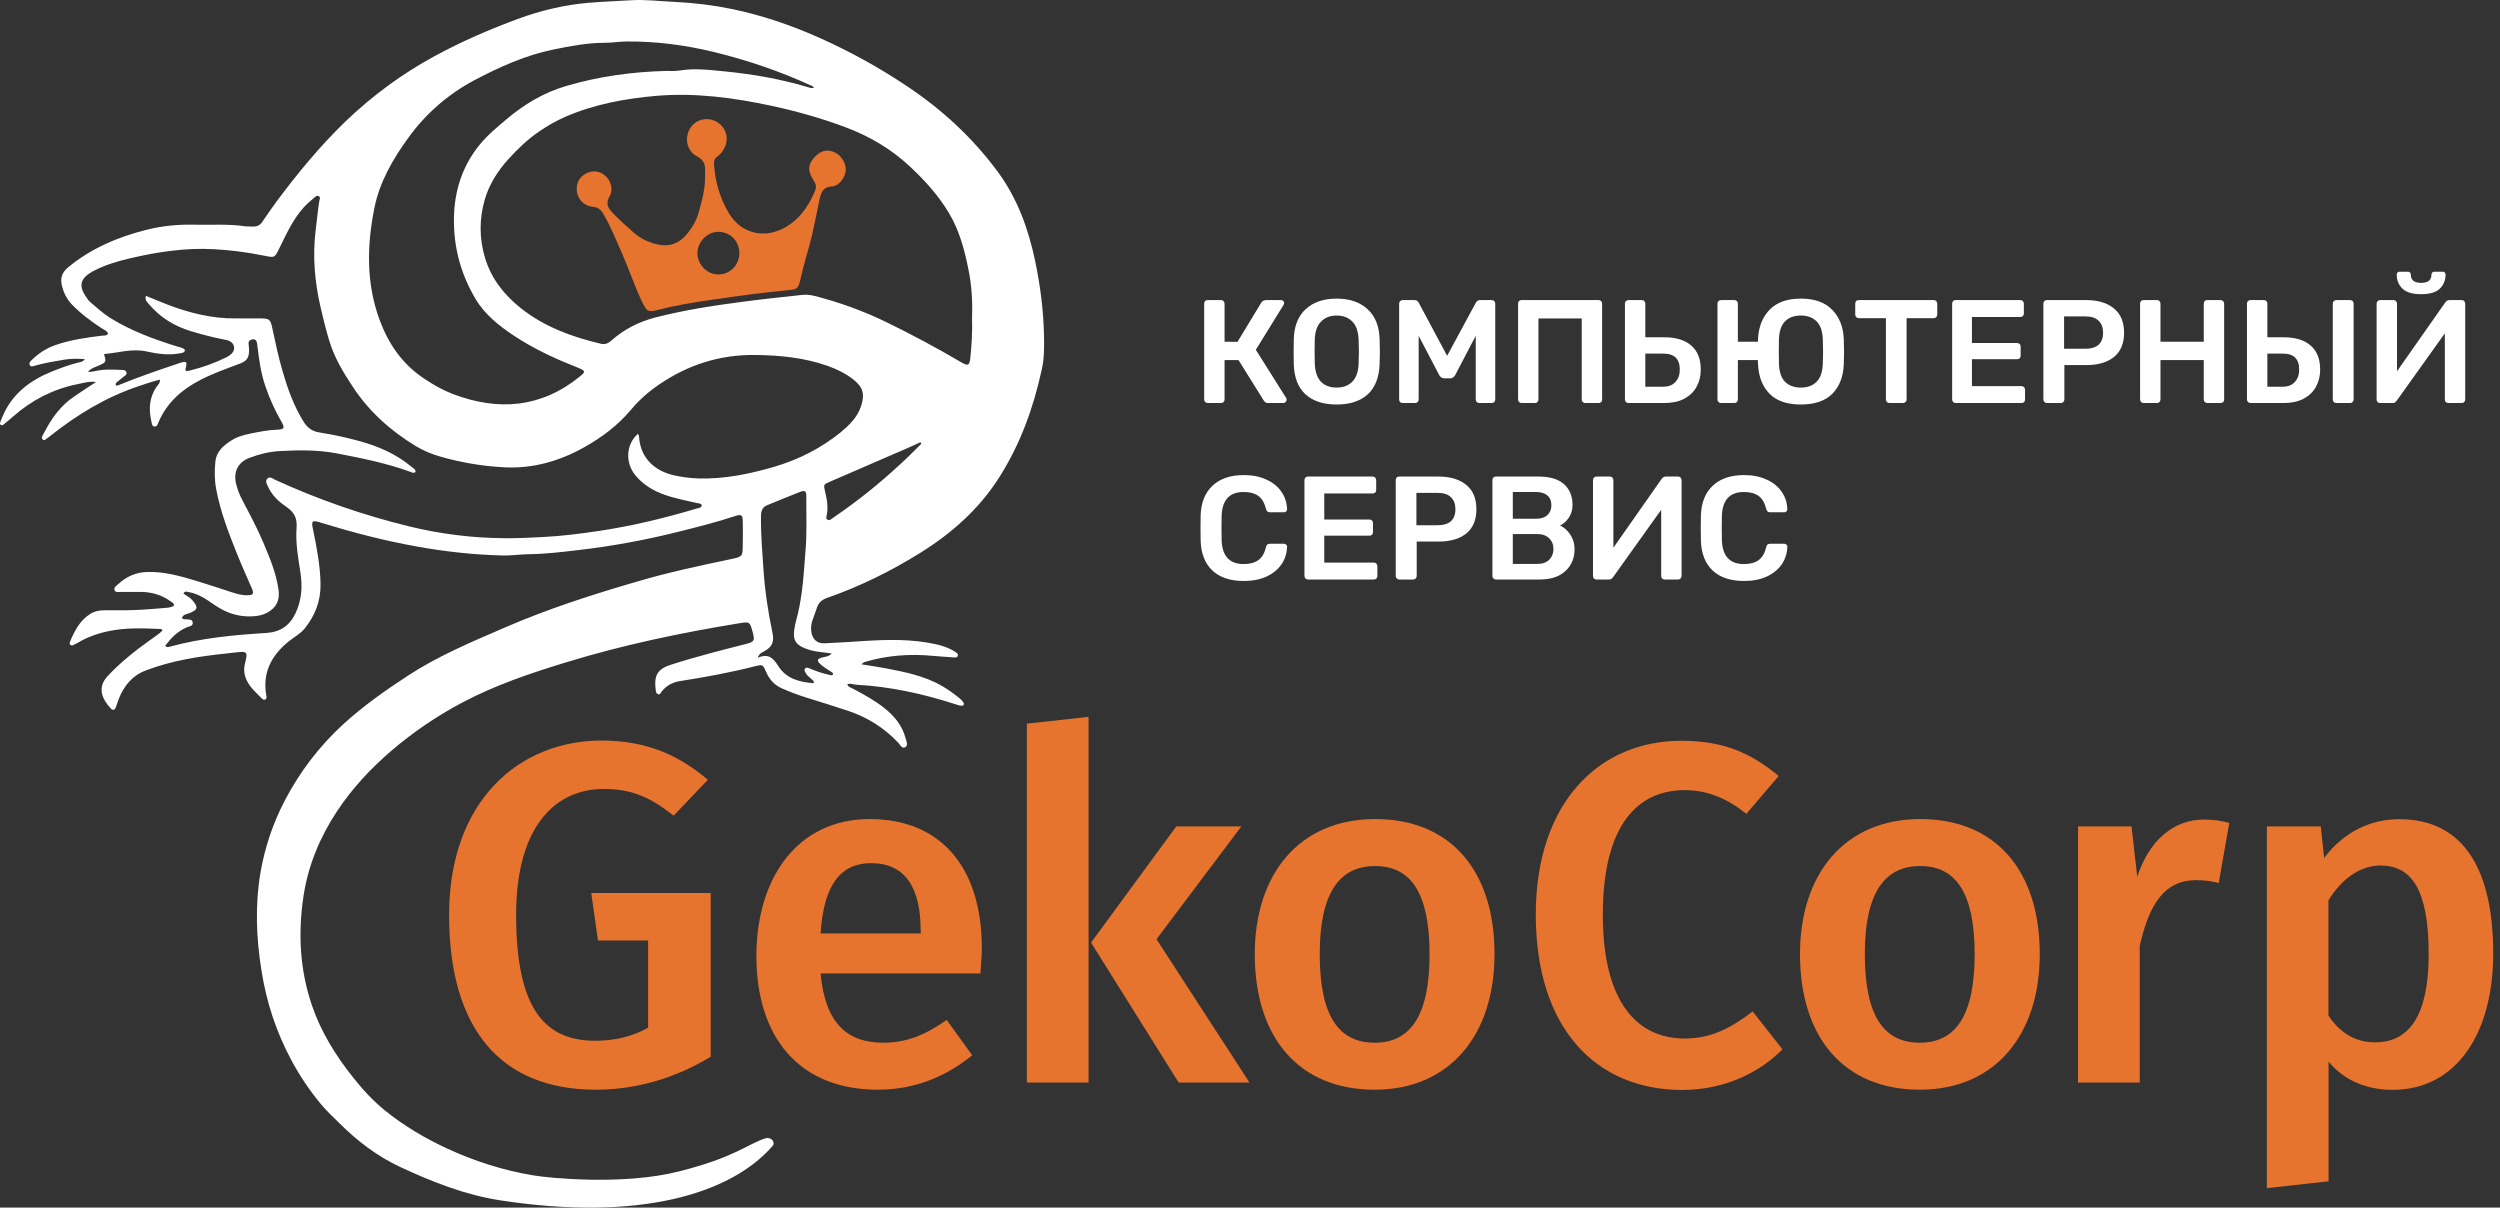 <svg width="236" height="114" viewBox="0 0 236 114" fill="none" xmlns="http://www.w3.org/2000/svg">
<rect x="0" y="0" width="236" height="114" fill="#333333" stroke="none"/>
<path d="M121.416 37.574C121.443 37.611 121.457 37.662 121.457 37.726C121.457 37.81 121.425 37.884 121.36 37.949C121.305 38.013 121.231 38.046 121.139 38.046H119.712C119.601 38.046 119.518 38.027 119.463 37.99C119.408 37.944 119.352 37.884 119.297 37.81L116.915 33.992H115.599V37.712C115.599 37.805 115.567 37.884 115.502 37.949C115.447 38.013 115.369 38.046 115.267 38.046H114.007C113.914 38.046 113.836 38.013 113.771 37.949C113.707 37.884 113.674 37.805 113.674 37.712V28.675C113.674 28.573 113.702 28.49 113.758 28.425C113.822 28.36 113.905 28.328 114.007 28.328H115.267C115.369 28.328 115.447 28.36 115.502 28.425C115.567 28.49 115.599 28.573 115.599 28.675V32.257L116.818 32.271L119.061 28.578C119.154 28.411 119.32 28.328 119.56 28.328H120.931C121.023 28.328 121.092 28.356 121.139 28.411C121.194 28.467 121.222 28.536 121.222 28.619C121.222 28.657 121.203 28.712 121.166 28.786L118.549 33.02L121.416 37.574Z" fill="white"/>
<path d="M126.176 38.185C124.921 38.185 123.942 37.865 123.241 37.227C122.539 36.588 122.17 35.639 122.133 34.381C122.124 34.112 122.119 33.719 122.119 33.201C122.119 32.673 122.124 32.275 122.133 32.007C122.17 30.776 122.548 29.832 123.268 29.175C123.988 28.518 124.958 28.189 126.176 28.189C127.395 28.189 128.365 28.518 129.085 29.175C129.814 29.832 130.197 30.776 130.234 32.007C130.252 32.544 130.262 32.942 130.262 33.201C130.262 33.451 130.252 33.844 130.234 34.381C130.188 35.639 129.814 36.588 129.112 37.227C128.411 37.865 127.432 38.185 126.176 38.185ZM126.176 36.588C126.795 36.588 127.289 36.403 127.658 36.033C128.028 35.653 128.226 35.08 128.254 34.311C128.272 33.756 128.281 33.381 128.281 33.187C128.281 32.974 128.272 32.599 128.254 32.062C128.226 31.294 128.028 30.725 127.658 30.355C127.289 29.975 126.795 29.786 126.176 29.786C125.567 29.786 125.078 29.975 124.709 30.355C124.339 30.725 124.141 31.294 124.113 32.062C124.104 32.331 124.099 32.706 124.099 33.187C124.099 33.659 124.104 34.034 124.113 34.311C124.141 35.08 124.335 35.653 124.695 36.033C125.064 36.403 125.558 36.588 126.176 36.588Z" fill="white"/>
<path d="M132.426 38.046C132.325 38.046 132.242 38.018 132.177 37.962C132.112 37.898 132.08 37.814 132.08 37.712V28.675C132.08 28.573 132.112 28.49 132.177 28.425C132.242 28.36 132.325 28.328 132.426 28.328H133.52C133.714 28.328 133.853 28.416 133.936 28.592L136.609 33.589L139.309 28.592C139.401 28.416 139.54 28.328 139.724 28.328H140.805C140.906 28.328 140.989 28.36 141.054 28.425C141.118 28.49 141.151 28.573 141.151 28.675V37.712C141.151 37.814 141.118 37.898 141.054 37.962C140.989 38.018 140.906 38.046 140.805 38.046H139.641C139.549 38.046 139.471 38.013 139.406 37.949C139.341 37.884 139.309 37.805 139.309 37.712V31.701L137.37 35.408C137.25 35.612 137.093 35.713 136.899 35.713H136.332C136.138 35.713 135.981 35.612 135.861 35.408L133.922 31.701V37.712C133.922 37.805 133.89 37.884 133.825 37.949C133.77 38.013 133.691 38.046 133.59 38.046H132.426Z" fill="white"/>
<path d="M143.637 38.046C143.545 38.046 143.466 38.013 143.402 37.949C143.337 37.884 143.305 37.805 143.305 37.712V28.675C143.305 28.573 143.333 28.49 143.388 28.425C143.453 28.36 143.536 28.328 143.637 28.328H150.894C150.995 28.328 151.078 28.36 151.143 28.425C151.208 28.49 151.24 28.573 151.24 28.675V37.712C151.24 37.814 151.208 37.898 151.143 37.962C151.078 38.018 150.995 38.046 150.894 38.046H149.647C149.555 38.046 149.477 38.013 149.412 37.949C149.347 37.884 149.315 37.805 149.315 37.712V30.063H145.23V37.712C145.23 37.805 145.197 37.884 145.133 37.949C145.077 38.013 144.999 38.046 144.897 38.046H143.637Z" fill="white"/>
<path d="M153.726 38.046C153.633 38.046 153.555 38.013 153.49 37.949C153.426 37.884 153.393 37.805 153.393 37.712V28.661C153.393 28.559 153.426 28.481 153.49 28.425C153.555 28.36 153.633 28.328 153.726 28.328H154.986C155.088 28.328 155.166 28.36 155.221 28.425C155.286 28.481 155.318 28.559 155.318 28.661V31.84H157.105C158.213 31.84 159.062 32.099 159.653 32.618C160.253 33.136 160.553 33.895 160.553 34.894C160.553 35.496 160.419 36.037 160.151 36.519C159.893 36.991 159.505 37.365 158.988 37.643C158.471 37.911 157.843 38.046 157.105 38.046H153.726ZM157.022 36.505C157.511 36.505 157.89 36.357 158.157 36.06C158.434 35.764 158.573 35.371 158.573 34.88C158.573 33.881 158.056 33.381 157.022 33.381H155.318V36.505H157.022Z" fill="white"/>
<path d="M169.996 38.185C168.712 38.185 167.738 37.856 167.074 37.199C166.409 36.542 166.04 35.644 165.966 34.506C165.947 34.265 165.938 34.094 165.938 33.992H164.055V37.712C164.055 37.805 164.022 37.884 163.958 37.949C163.902 38.013 163.824 38.046 163.722 38.046H162.462C162.37 38.046 162.291 38.013 162.227 37.949C162.162 37.884 162.13 37.805 162.13 37.712V28.661C162.13 28.559 162.162 28.481 162.227 28.425C162.291 28.36 162.37 28.328 162.462 28.328H163.722C163.824 28.328 163.902 28.36 163.958 28.425C164.022 28.481 164.055 28.559 164.055 28.661V32.257H165.952L165.966 31.812C166.058 30.72 166.437 29.846 167.101 29.189C167.775 28.522 168.74 28.189 169.996 28.189C171.297 28.189 172.285 28.541 172.959 29.244C173.642 29.938 174.007 30.859 174.053 32.007C174.072 32.544 174.081 32.942 174.081 33.201C174.081 33.451 174.072 33.844 174.053 34.381C174.007 35.556 173.647 36.486 172.973 37.171C172.299 37.847 171.307 38.185 169.996 38.185ZM169.996 36.588C170.623 36.588 171.117 36.408 171.477 36.047C171.847 35.686 172.045 35.121 172.073 34.353C172.091 33.798 172.1 33.409 172.1 33.187C172.1 32.946 172.091 32.557 172.073 32.021C172.045 31.253 171.847 30.688 171.477 30.327C171.108 29.966 170.614 29.786 169.996 29.786C169.377 29.786 168.883 29.966 168.514 30.327C168.154 30.688 167.96 31.253 167.932 32.021C167.923 32.289 167.918 32.678 167.918 33.187C167.918 33.687 167.923 34.075 167.932 34.353C167.96 35.121 168.154 35.686 168.514 36.047C168.883 36.408 169.377 36.588 169.996 36.588Z" fill="white"/>
<path d="M178.362 38.046C178.27 38.046 178.191 38.013 178.126 37.949C178.062 37.884 178.029 37.805 178.029 37.712V30.035H175.468C175.375 30.035 175.297 30.003 175.232 29.938C175.168 29.873 175.135 29.795 175.135 29.702V28.675C175.135 28.573 175.163 28.49 175.218 28.425C175.283 28.36 175.366 28.328 175.468 28.328H182.53C182.632 28.328 182.715 28.36 182.779 28.425C182.844 28.49 182.876 28.573 182.876 28.675V29.702C182.876 29.795 182.844 29.873 182.779 29.938C182.715 30.003 182.632 30.035 182.53 30.035H179.982V37.712C179.982 37.805 179.95 37.884 179.885 37.949C179.821 38.013 179.737 38.046 179.636 38.046H178.362Z" fill="white"/>
<path d="M184.614 38.046C184.522 38.046 184.443 38.013 184.378 37.949C184.314 37.884 184.282 37.805 184.282 37.712V28.675C184.282 28.573 184.309 28.49 184.365 28.425C184.429 28.36 184.512 28.328 184.614 28.328H190.707C190.809 28.328 190.892 28.36 190.956 28.425C191.021 28.49 191.053 28.573 191.053 28.675V29.591C191.053 29.693 191.021 29.776 190.956 29.841C190.892 29.897 190.809 29.924 190.707 29.924H186.151V32.382H190.402C190.504 32.382 190.587 32.414 190.652 32.479C190.716 32.534 190.749 32.613 190.749 32.715V33.575C190.749 33.677 190.716 33.761 190.652 33.825C190.587 33.881 190.504 33.909 190.402 33.909H186.151V36.449H190.818C190.919 36.449 191.003 36.482 191.067 36.546C191.132 36.611 191.164 36.694 191.164 36.796V37.712C191.164 37.814 191.132 37.898 191.067 37.962C191.003 38.018 190.919 38.046 190.818 38.046H184.614Z" fill="white"/>
<path d="M193.228 38.046C193.136 38.046 193.058 38.013 192.993 37.949C192.928 37.884 192.896 37.805 192.896 37.712V28.675C192.896 28.573 192.924 28.49 192.979 28.425C193.044 28.36 193.127 28.328 193.228 28.328H196.94C198.048 28.328 198.92 28.592 199.557 29.119C200.194 29.637 200.513 30.401 200.513 31.41C200.513 32.419 200.194 33.182 199.557 33.7C198.929 34.209 198.057 34.464 196.94 34.464H194.876V37.712C194.876 37.805 194.844 37.884 194.779 37.949C194.724 38.013 194.646 38.046 194.544 38.046H193.228ZM196.871 32.923C197.406 32.923 197.817 32.798 198.103 32.548C198.389 32.289 198.532 31.91 198.532 31.41C198.532 30.929 198.394 30.554 198.117 30.285C197.84 30.008 197.424 29.869 196.871 29.869H194.849V32.923H196.871Z" fill="white"/>
<path d="M202.357 38.046C202.265 38.046 202.186 38.013 202.122 37.949C202.057 37.884 202.025 37.805 202.025 37.712V28.675C202.025 28.573 202.052 28.49 202.108 28.425C202.172 28.36 202.255 28.328 202.357 28.328H203.617C203.719 28.328 203.797 28.36 203.853 28.425C203.917 28.49 203.949 28.573 203.949 28.675V32.257H208.035V28.675C208.035 28.573 208.062 28.49 208.118 28.425C208.182 28.36 208.266 28.328 208.367 28.328H209.613C209.715 28.328 209.798 28.36 209.863 28.425C209.927 28.49 209.96 28.573 209.96 28.675V37.712C209.96 37.814 209.927 37.898 209.863 37.962C209.798 38.018 209.715 38.046 209.613 38.046H208.367C208.275 38.046 208.196 38.013 208.132 37.949C208.067 37.884 208.035 37.805 208.035 37.712V33.992H203.949V37.712C203.949 37.805 203.917 37.884 203.853 37.949C203.797 38.013 203.719 38.046 203.617 38.046H202.357Z" fill="white"/>
<path d="M212.446 38.046C212.353 38.046 212.275 38.013 212.21 37.949C212.146 37.884 212.113 37.805 212.113 37.712V28.661C212.113 28.559 212.146 28.481 212.21 28.425C212.275 28.36 212.353 28.328 212.446 28.328H213.706C213.807 28.328 213.886 28.36 213.941 28.425C214.006 28.481 214.038 28.559 214.038 28.661V31.84H215.575C216.683 31.84 217.533 32.099 218.123 32.618C218.723 33.136 219.023 33.895 219.023 34.894C219.023 35.496 218.89 36.037 218.622 36.519C218.363 36.991 217.976 37.365 217.459 37.643C216.942 37.911 216.314 38.046 215.575 38.046H212.446ZM220.547 38.046C220.454 38.046 220.376 38.013 220.311 37.949C220.247 37.884 220.214 37.805 220.214 37.712V28.661C220.214 28.559 220.247 28.481 220.311 28.425C220.376 28.36 220.454 28.328 220.547 28.328H221.849C221.95 28.328 222.029 28.36 222.084 28.425C222.149 28.481 222.181 28.559 222.181 28.661V37.712C222.181 37.805 222.149 37.884 222.084 37.949C222.029 38.013 221.95 38.046 221.849 38.046H220.547ZM215.506 36.505C215.986 36.505 216.36 36.357 216.628 36.06C216.905 35.764 217.043 35.371 217.043 34.88C217.043 33.881 216.531 33.381 215.506 33.381H214.038V36.505H215.506Z" fill="white"/>
<path d="M224.684 38.046C224.583 38.046 224.5 38.013 224.435 37.949C224.38 37.884 224.352 37.8 224.352 37.699V28.675C224.352 28.573 224.384 28.49 224.449 28.425C224.514 28.36 224.597 28.328 224.698 28.328H225.945C226.046 28.328 226.125 28.36 226.18 28.425C226.245 28.49 226.277 28.573 226.277 28.675V35.047L230.833 28.55C230.935 28.402 231.069 28.328 231.235 28.328H232.384C232.486 28.328 232.564 28.36 232.62 28.425C232.684 28.49 232.716 28.573 232.716 28.675V37.712C232.716 37.805 232.684 37.884 232.62 37.949C232.564 38.013 232.486 38.046 232.384 38.046H231.138C231.036 38.046 230.953 38.018 230.889 37.962C230.824 37.898 230.792 37.814 230.792 37.712V31.465L226.249 37.824C226.194 37.898 226.139 37.953 226.083 37.99C226.028 38.027 225.949 38.046 225.848 38.046H224.684ZM228.562 27.773C227.759 27.773 227.173 27.601 226.803 27.259C226.434 26.907 226.249 26.458 226.249 25.912C226.249 25.838 226.272 25.778 226.319 25.732C226.365 25.676 226.429 25.649 226.512 25.649H227.316C227.399 25.649 227.463 25.676 227.51 25.732C227.556 25.778 227.579 25.838 227.579 25.912C227.579 26.44 227.907 26.704 228.562 26.704C229.208 26.704 229.531 26.44 229.531 25.912C229.531 25.838 229.554 25.778 229.601 25.732C229.647 25.676 229.711 25.649 229.794 25.649H230.598C230.681 25.649 230.745 25.676 230.792 25.732C230.838 25.778 230.861 25.838 230.861 25.912C230.861 26.458 230.676 26.907 230.307 27.259C229.938 27.601 229.356 27.773 228.562 27.773Z" fill="white"/>
<path d="M117.413 54.844C116.139 54.844 115.152 54.515 114.45 53.858C113.758 53.201 113.388 52.275 113.342 51.081C113.333 50.832 113.328 50.424 113.328 49.86C113.328 49.286 113.333 48.87 113.342 48.61C113.388 47.426 113.762 46.505 114.464 45.848C115.175 45.181 116.158 44.848 117.413 44.848C118.235 44.848 118.951 44.992 119.56 45.279C120.169 45.556 120.64 45.94 120.972 46.431C121.305 46.912 121.48 47.458 121.499 48.069V48.097C121.499 48.171 121.466 48.236 121.402 48.291C121.346 48.337 121.282 48.361 121.208 48.361H119.892C119.782 48.361 119.698 48.337 119.643 48.291C119.588 48.245 119.541 48.157 119.505 48.027C119.357 47.444 119.112 47.037 118.771 46.806C118.429 46.565 117.972 46.445 117.4 46.445C116.07 46.445 115.378 47.19 115.322 48.68C115.313 48.93 115.309 49.314 115.309 49.832C115.309 50.35 115.313 50.744 115.322 51.012C115.378 52.502 116.07 53.247 117.4 53.247C117.972 53.247 118.429 53.127 118.771 52.886C119.121 52.646 119.366 52.238 119.505 51.665C119.532 51.535 119.574 51.447 119.629 51.401C119.694 51.355 119.782 51.331 119.892 51.331H121.208C121.291 51.331 121.36 51.359 121.416 51.415C121.48 51.47 121.508 51.54 121.499 51.623C121.48 52.234 121.305 52.784 120.972 53.275C120.64 53.756 120.169 54.14 119.56 54.427C118.951 54.705 118.235 54.844 117.413 54.844Z" fill="white"/>
<path d="M123.473 54.705C123.381 54.705 123.303 54.672 123.238 54.608C123.173 54.543 123.141 54.464 123.141 54.372V45.334C123.141 45.232 123.169 45.149 123.224 45.084C123.289 45.019 123.372 44.987 123.473 44.987H129.567C129.668 44.987 129.751 45.019 129.816 45.084C129.88 45.149 129.913 45.232 129.913 45.334V46.25C129.913 46.352 129.88 46.435 129.816 46.5C129.751 46.556 129.668 46.584 129.567 46.584H125.011V49.041H129.262C129.363 49.041 129.447 49.073 129.511 49.138C129.576 49.194 129.608 49.272 129.608 49.374V50.235C129.608 50.337 129.576 50.42 129.511 50.484C129.447 50.54 129.363 50.568 129.262 50.568H125.011V53.108H129.677C129.779 53.108 129.862 53.141 129.927 53.206C129.991 53.27 130.024 53.354 130.024 53.455V54.372C130.024 54.474 129.991 54.557 129.927 54.622C129.862 54.677 129.779 54.705 129.677 54.705H123.473Z" fill="white"/>
<path d="M132.088 54.705C131.996 54.705 131.917 54.672 131.853 54.608C131.788 54.543 131.756 54.464 131.756 54.372V45.334C131.756 45.232 131.783 45.149 131.839 45.084C131.903 45.019 131.986 44.987 132.088 44.987H135.799C136.907 44.987 137.78 45.251 138.417 45.778C139.054 46.297 139.372 47.06 139.372 48.069C139.372 49.078 139.054 49.841 138.417 50.36C137.789 50.869 136.916 51.123 135.799 51.123H133.736V54.372C133.736 54.464 133.704 54.543 133.639 54.608C133.584 54.672 133.505 54.705 133.404 54.705H132.088ZM135.73 49.582C136.266 49.582 136.676 49.457 136.963 49.207C137.249 48.948 137.392 48.569 137.392 48.069C137.392 47.588 137.253 47.213 136.976 46.944C136.699 46.667 136.284 46.528 135.73 46.528H133.708V49.582H135.73Z" fill="white"/>
<path d="M141.216 54.705C141.124 54.705 141.046 54.672 140.981 54.608C140.916 54.543 140.884 54.464 140.884 54.372V45.334C140.884 45.232 140.912 45.149 140.967 45.084C141.032 45.019 141.115 44.987 141.216 44.987H145.232C146.313 44.987 147.116 45.228 147.642 45.709C148.177 46.181 148.445 46.829 148.445 47.653C148.445 48.134 148.325 48.546 148.085 48.888C147.854 49.221 147.582 49.462 147.268 49.61C147.656 49.786 147.979 50.073 148.237 50.471C148.505 50.869 148.639 51.322 148.639 51.831C148.639 52.692 148.348 53.386 147.767 53.913C147.194 54.441 146.386 54.705 145.343 54.705H141.216ZM144.983 48.971C145.463 48.971 145.828 48.856 146.077 48.624C146.326 48.393 146.451 48.083 146.451 47.694C146.451 47.296 146.326 46.991 146.077 46.778C145.828 46.556 145.463 46.445 144.983 46.445H142.809V48.971H144.983ZM145.122 53.233C145.602 53.233 145.976 53.104 146.243 52.845C146.511 52.576 146.645 52.238 146.645 51.831C146.645 51.415 146.511 51.077 146.243 50.818C145.976 50.549 145.602 50.415 145.122 50.415H142.809V53.233H145.122Z" fill="white"/>
<path d="M150.71 54.705C150.608 54.705 150.525 54.672 150.461 54.608C150.405 54.543 150.378 54.46 150.378 54.358V45.334C150.378 45.232 150.41 45.149 150.475 45.084C150.539 45.019 150.622 44.987 150.724 44.987H151.97C152.072 44.987 152.15 45.019 152.206 45.084C152.27 45.149 152.303 45.232 152.303 45.334V51.706L156.859 45.209C156.96 45.061 157.094 44.987 157.26 44.987H158.41C158.511 44.987 158.59 45.019 158.645 45.084C158.71 45.149 158.742 45.232 158.742 45.334V54.372C158.742 54.464 158.71 54.543 158.645 54.608C158.59 54.672 158.511 54.705 158.41 54.705H157.163C157.062 54.705 156.979 54.677 156.914 54.622C156.849 54.557 156.817 54.474 156.817 54.372V48.124L152.275 54.483C152.219 54.557 152.164 54.612 152.109 54.649C152.053 54.686 151.975 54.705 151.873 54.705H150.71Z" fill="white"/>
<path d="M164.638 54.844C163.364 54.844 162.376 54.515 161.675 53.858C160.982 53.201 160.613 52.275 160.567 51.081C160.558 50.832 160.553 50.424 160.553 49.86C160.553 49.286 160.558 48.87 160.567 48.61C160.613 47.426 160.987 46.505 161.688 45.848C162.399 45.181 163.383 44.848 164.638 44.848C165.46 44.848 166.175 44.992 166.785 45.279C167.394 45.556 167.865 45.94 168.197 46.431C168.529 46.912 168.705 47.458 168.723 48.069V48.097C168.723 48.171 168.691 48.236 168.626 48.291C168.571 48.337 168.506 48.361 168.433 48.361H167.117C167.006 48.361 166.923 48.337 166.868 48.291C166.812 48.245 166.766 48.157 166.729 48.027C166.581 47.444 166.337 47.037 165.995 46.806C165.654 46.565 165.197 46.445 164.624 46.445C163.295 46.445 162.602 47.19 162.547 48.68C162.538 48.93 162.533 49.314 162.533 49.832C162.533 50.35 162.538 50.744 162.547 51.012C162.602 52.502 163.295 53.247 164.624 53.247C165.197 53.247 165.654 53.127 165.995 52.886C166.346 52.646 166.591 52.238 166.729 51.665C166.757 51.535 166.798 51.447 166.854 51.401C166.918 51.355 167.006 51.331 167.117 51.331H168.433C168.516 51.331 168.585 51.359 168.64 51.415C168.705 51.47 168.733 51.54 168.723 51.623C168.705 52.234 168.529 52.784 168.197 53.275C167.865 53.756 167.394 54.14 166.785 54.427C166.175 54.705 165.46 54.844 164.638 54.844Z" fill="white"/>
<path d="M66.822 73.612L63.59 76.997C61.452 75.305 59.683 74.477 56.992 74.477C52.532 74.477 48.723 77.862 48.723 86.362C48.723 94.998 51.267 98.247 56.181 98.247C57.95 98.247 59.683 97.876 61.182 97.011V88.783H56.452L55.813 84.299H67.092V99.754C63.959 101.669 60.224 102.867 56.267 102.867C47.31 102.867 42.395 97.197 42.395 86.362C42.395 75.663 48.944 69.906 56.808 69.906C61.182 69.918 64.18 71.376 66.822 73.612Z" fill="#E7742E"/>
<path d="M92.55 91.897H77.462C77.916 96.838 80.189 98.432 83.371 98.432C85.51 98.432 87.279 97.752 89.368 96.282L91.776 99.618C89.417 101.533 86.505 102.867 82.868 102.867C75.41 102.867 71.404 97.888 71.404 90.254C71.404 82.89 75.275 77.319 82.094 77.319C88.827 77.319 92.685 81.89 92.685 89.525C92.685 90.303 92.587 91.266 92.55 91.897ZM86.91 87.832C86.91 83.854 85.497 81.482 82.229 81.482C79.501 81.482 77.769 83.31 77.462 88.116H86.922V87.832H86.91Z" fill="#E7742E"/>
<path d="M102.761 102.188H96.936V68.312L102.761 67.67V102.188ZM109.174 88.66L117.947 102.188H111.263L102.994 88.981L111.042 78.01H117.185L109.174 88.66Z" fill="#E7742E"/>
<path d="M141.083 90.068C141.083 97.703 136.857 102.867 129.767 102.867C122.678 102.867 118.451 98.024 118.451 90.068C118.451 82.483 122.678 77.319 129.816 77.319C136.906 77.319 141.083 82.161 141.083 90.068ZM124.582 90.068C124.582 95.875 126.351 98.432 129.767 98.432C133.183 98.432 134.952 95.825 134.952 90.068C134.952 84.311 133.183 81.754 129.816 81.754C126.401 81.754 124.582 84.36 124.582 90.068Z" fill="#E7742E"/>
<path d="M167.905 73.254L164.858 76.824C163.04 75.367 161.172 74.588 159.034 74.588C154.673 74.588 151.306 77.788 151.306 86.337C151.306 94.652 154.574 98.037 159.034 98.037C161.762 98.037 163.63 96.851 165.448 95.479L168.262 99.05C166.357 101.014 163.077 102.892 158.801 102.892C150.667 102.892 144.978 97.085 144.978 86.337C144.978 75.737 150.974 69.931 158.703 69.931C162.72 69.918 165.313 71.104 167.905 73.254Z" fill="#E7742E"/>
<path d="M192.553 90.068C192.553 97.703 188.326 102.867 181.236 102.867C174.147 102.867 169.92 98.024 169.92 90.068C169.92 82.483 174.147 77.319 181.286 77.319C188.363 77.319 192.553 82.161 192.553 90.068ZM176.039 90.068C176.039 95.875 177.808 98.432 181.224 98.432C184.64 98.432 186.409 95.825 186.409 90.068C186.409 84.311 184.64 81.754 181.273 81.754C177.858 81.754 176.039 84.36 176.039 90.068Z" fill="#E7742E"/>
<path d="M210.442 77.689L209.447 83.36C208.722 83.174 208.169 83.088 207.309 83.088C204.397 83.088 202.898 85.238 201.989 89.302V102.188H196.165V78.01H201.215L201.755 82.767C202.898 79.295 205.208 77.368 208.034 77.368C208.894 77.368 209.668 77.454 210.442 77.689Z" fill="#E7742E"/>
<path d="M235.36 90.031C235.36 97.444 231.957 102.88 225.862 102.88C223.405 102.88 221.316 102.015 219.817 100.223V111.515L213.993 112.158V78.01H219.08L219.399 80.988C221.304 78.467 223.86 77.331 226.452 77.331C232.718 77.318 235.36 82.297 235.36 90.031ZM229.266 90.068C229.266 83.94 227.632 81.704 224.72 81.704C222.668 81.704 220.948 83.125 219.805 84.99V95.875C220.935 97.567 222.397 98.395 224.216 98.395C227.398 98.395 229.266 95.924 229.266 90.068Z" fill="#E7742E"/>
<path d="M98.554 31.666C98.505 29.327 98.21 27.001 97.731 24.7C97.092 21.607 96.035 18.699 94.143 16.15C91.784 12.983 88.945 10.36 85.689 8.182C82.998 6.376 80.172 4.817 77.21 3.505C74.605 2.355 71.914 1.439 69.125 0.857C67.319 0.486 65.488 0.264 63.657 0.177C62.256 0.115 60.843 -0.07 59.455 0.029C58.152 0.115 56.862 0.152 55.559 0.264C53.274 0.462 51.074 0.981 48.924 1.773C46.233 2.763 43.603 3.901 41.072 5.275C37.963 6.957 35.137 9.036 32.581 11.498C30.185 13.812 28.072 16.385 26.081 19.058C25.639 19.664 25.209 20.283 24.791 20.901C24.57 21.235 24.287 21.409 23.894 21.384C23.636 21.372 23.378 21.396 23.132 21.359C21.535 21.124 19.925 21.248 18.315 21.211C16.804 21.174 15.305 21.322 13.83 21.693C11.127 22.374 8.596 23.438 6.408 25.256C5.868 25.714 5.683 26.234 5.831 26.902C5.991 27.607 6.285 28.214 6.789 28.746C7.637 29.624 8.608 30.342 9.615 30.997C9.837 31.146 10.119 31.22 10.205 31.517C10.009 31.727 9.8 31.666 9.603 31.69C8.104 31.876 6.617 32.086 5.18 32.593C4.344 32.891 3.619 33.373 2.992 33.992C2.869 34.115 2.71 34.264 2.808 34.462C2.919 34.672 3.127 34.573 3.287 34.524C4.221 34.252 5.18 34.103 6.138 33.942C6.74 33.843 7.33 33.855 8.018 33.905C7.821 34.153 7.649 34.165 7.477 34.202C6.605 34.412 5.769 34.722 4.934 35.056C2.82 35.909 1.088 37.196 0.191 39.436C0.129 39.584 0.068 39.72 0.019 39.869C-0.018 39.968 -0.006 40.091 0.105 40.129C0.166 40.153 0.264 40.129 0.314 40.091C0.633 39.832 0.953 39.572 1.26 39.3C3.017 37.753 5.032 36.726 7.305 36.268C7.871 36.157 8.448 35.959 9.062 36.07C8.374 36.491 7.735 36.949 7.072 37.382C5.732 38.26 4.848 39.51 4.135 40.908C4.049 41.081 3.852 41.304 4.024 41.477C4.233 41.675 4.369 41.391 4.541 41.304C4.602 41.267 4.663 41.217 4.725 41.168C7.268 39.151 9.984 37.493 13.056 36.466C13.72 36.243 14.395 36.008 15.096 35.835C15.12 36.182 14.911 36.33 14.789 36.503C14.064 37.543 14.027 38.681 14.309 39.869C14.346 40.042 14.371 40.265 14.604 40.265C14.825 40.277 14.887 40.054 14.948 39.893C15.747 38 17.172 36.763 18.93 35.86C20.121 35.241 21.375 34.808 22.616 34.338C23.328 34.078 23.525 33.744 23.513 32.989C23.513 32.804 23.476 32.631 23.464 32.445C23.451 32.185 23.611 32.074 23.832 32.037C24.078 32 24.213 32.123 24.262 32.371C24.287 32.495 24.287 32.631 24.312 32.754C24.459 33.992 24.631 35.229 25.037 36.417C25.442 37.605 25.946 38.73 26.573 39.819C26.917 40.401 26.831 40.537 26.167 40.562C25.319 40.586 24.496 40.76 23.673 40.92C23.021 41.056 22.37 41.23 21.805 41.601C21.08 42.071 20.416 42.64 20.33 43.581C20.244 44.434 20.244 45.3 20.404 46.154C20.797 48.294 21.584 50.299 22.382 52.303C22.825 53.417 23.328 54.493 23.796 55.594C23.98 56.04 23.894 56.164 23.439 56.188C22.898 56.225 22.37 56.065 21.866 55.904C20.748 55.545 19.63 55.161 18.512 54.827C16.988 54.37 15.464 53.937 13.855 53.998C12.81 54.035 11.925 54.431 11.164 55.137C11.004 55.285 10.734 55.434 10.807 55.693C10.893 55.978 11.2 55.867 11.409 55.879C12.073 55.891 12.736 55.867 13.4 55.879C14.395 55.904 15.317 56.188 16.128 56.782C16.263 56.881 16.46 56.943 16.41 57.191C16.165 57.339 15.882 57.364 15.6 57.388C14.653 57.463 13.72 57.549 12.773 57.586C11.803 57.623 10.832 57.611 9.861 57.611C9.394 57.611 8.952 57.685 8.534 57.945C7.539 58.564 7.035 59.554 6.605 60.593C6.568 60.692 6.556 60.803 6.654 60.878C6.74 60.952 6.851 60.939 6.937 60.89C7.072 60.828 7.207 60.754 7.342 60.68C8.251 60.135 9.234 59.789 10.267 59.578C11.913 59.232 13.572 59.306 15.219 59.38C15.255 59.38 15.28 59.455 15.341 59.517C14.985 59.888 14.543 60.148 14.137 60.444C12.736 61.447 11.385 62.523 10.193 63.785C9.124 64.911 9.652 66 10.451 66.878C10.635 67.076 10.82 67.052 10.93 66.779C11.041 66.519 11.102 66.235 11.213 65.975C11.704 64.738 12.479 63.785 13.732 63.303C16.214 62.35 18.807 61.954 21.436 61.682C21.866 61.632 22.296 61.57 22.726 61.546C23.23 61.521 23.328 61.632 23.242 62.127C23.218 62.251 23.193 62.387 23.157 62.511C22.898 63.364 23.132 64.119 23.636 64.787C23.943 65.196 24.336 65.542 24.692 65.913C24.779 66 24.889 66.099 25.024 66.037C25.209 65.95 25.159 65.777 25.135 65.629C24.766 63.501 25.614 61.892 27.212 60.581C27.728 60.16 28.342 59.851 28.772 59.319C29.743 58.106 30.283 56.733 30.259 55.149C30.234 53.367 29.89 51.635 29.534 49.903C29.386 49.185 29.46 49.099 30.16 49.297C30.234 49.321 30.308 49.346 30.382 49.371C33.343 50.274 36.329 51.054 39.389 51.598C42.08 52.081 44.795 52.377 47.523 52.439C48.322 52.452 49.108 52.328 49.895 52.316C51.431 52.303 52.954 52.118 54.466 51.944C57.796 51.561 61.077 50.955 64.333 50.126C66.016 49.705 67.7 49.272 69.358 48.727C69.997 48.517 70.108 48.591 70.12 49.247C70.133 50.101 70.133 50.967 70.108 51.821C70.096 52.427 69.985 52.538 69.432 52.687C69.285 52.724 69.137 52.749 68.978 52.786C66.028 53.404 63.079 54.035 60.179 54.889C55.928 56.126 51.713 57.475 47.646 59.244C44.525 60.593 41.379 61.904 38.504 63.785C36.366 65.183 34.289 66.643 32.409 68.363C30.136 70.442 28.28 72.879 26.843 75.651C25.749 77.766 25 80.006 24.594 82.344C24.066 85.425 24.189 88.518 24.68 91.599C25.147 94.581 26.069 97.402 27.494 100.062C28.293 101.559 29.227 102.945 30.296 104.232C30.836 104.887 31.475 105.469 32.077 106.063C33.748 107.733 35.616 109.144 37.742 110.146C40.814 111.581 43.947 112.818 47.314 113.326C60.241 115.293 68.928 112.769 72.922 108.191C73.241 107.832 72.799 107.288 72.246 107.461C70.452 108.055 69.42 109.23 64.112 110.579C58.803 111.927 51.799 111.197 50.386 110.962C47.523 110.492 44.771 109.614 42.141 108.389C40.065 107.424 38.111 106.261 36.317 104.813C35.199 103.898 34.215 102.833 33.319 101.695C31.684 99.641 30.308 97.427 29.448 94.915C28.293 91.525 28.121 88.048 28.661 84.522C29.116 81.614 30.222 78.991 31.832 76.554C33.245 74.426 34.965 72.582 36.882 70.924C38.959 69.142 41.207 67.608 43.616 66.334C46.761 64.664 50.116 63.538 53.483 62.511C58.816 60.877 64.271 59.739 69.776 58.836C70.784 58.675 70.784 58.675 71.066 59.727C71.263 60.457 71.202 60.581 70.477 60.779C69.383 61.063 68.289 61.323 67.208 61.62C65.881 61.991 64.542 62.35 63.239 62.783C61.814 63.253 61.777 64.082 61.9 65.134C61.912 65.295 61.949 65.468 62.109 65.53C62.293 65.604 62.367 65.418 62.453 65.295C62.907 64.713 63.497 64.404 64.21 64.292C66.581 63.921 68.941 63.488 71.275 62.894C72 62.709 72.013 62.721 72.344 63.476C72.652 64.169 73.118 64.676 73.819 64.985C74.569 65.319 75.33 65.604 76.117 65.851C77.431 66.26 78.759 66.668 80.061 67.101C81.855 67.707 83.44 68.685 84.767 70.083C84.964 70.281 85.136 70.726 85.468 70.528C85.75 70.355 85.554 69.947 85.48 69.662C85.16 68.474 84.423 67.596 83.502 66.854C82.568 66.111 81.536 65.555 80.491 64.998C80.307 64.899 80.061 64.862 79.987 64.589C80.319 64.478 80.577 64.626 80.86 64.639C84.042 64.812 87.126 65.493 90.162 66.47C90.358 66.532 90.555 66.606 90.751 66.618C90.948 66.643 91.046 66.507 90.948 66.322C90.862 66.173 90.727 66.037 90.592 65.926C90.076 65.505 89.535 65.109 88.957 64.775C87.286 63.797 85.431 63.439 83.563 63.08C82.85 62.944 82.138 62.845 81.302 62.709C81.499 62.573 81.548 62.511 81.609 62.498C83.747 61.855 85.922 61.706 88.122 61.917C88.785 61.979 89.449 62.016 90.112 62.065C90.248 62.078 90.383 62.053 90.42 61.904C90.444 61.793 90.395 61.694 90.309 61.632C90.186 61.533 90.051 61.459 89.928 61.385C89.437 61.113 88.896 60.939 88.343 60.816C86.119 60.321 83.883 60.37 81.634 60.506C80.356 60.581 79.09 60.68 77.812 60.729C77.112 60.754 76.67 60.321 76.584 59.603C76.547 59.269 76.571 58.923 76.682 58.601C76.817 58.18 76.989 57.772 77.124 57.351C77.284 56.869 77.616 56.597 78.095 56.436C81.179 55.359 84.091 53.924 86.868 52.192C89.867 50.324 92.472 48.022 94.389 44.966C96.342 41.861 97.571 38.458 98.345 34.87C98.579 33.855 98.579 32.742 98.554 31.666ZM35.334 19.676C35.825 17.189 37.078 15.024 38.553 12.995C40.224 10.694 42.325 8.875 44.795 7.564C47.142 6.326 49.587 5.225 52.217 4.681C53.839 4.347 55.473 4.037 57.144 4.037C57.833 4.037 58.521 3.914 59.209 3.914C61.949 3.901 64.652 4.248 67.319 4.891C70.477 5.658 73.561 6.697 76.522 8.058C76.633 8.108 76.78 8.12 76.817 8.293C76.584 8.355 76.362 8.256 76.154 8.195C73.647 7.452 71.079 7.007 68.486 6.747C67.048 6.611 65.598 6.413 64.136 6.66C63.718 6.735 63.276 6.685 62.834 6.697C59.627 6.784 56.481 7.217 53.397 8.133C51.308 8.751 49.477 9.852 47.806 11.263C46.896 12.03 45.999 12.772 45.238 13.713C43.775 15.531 43.026 17.622 42.878 19.949C42.706 22.881 43.37 25.628 44.857 28.164C45.766 29.711 47.118 30.762 48.555 31.715C50.3 32.866 52.168 33.757 54.109 34.524C54.294 34.598 54.49 34.672 54.675 34.759C55.264 35.019 55.277 35.105 54.773 35.514C51.087 38.52 47.032 38.829 42.719 37.184C41.76 36.813 40.875 36.305 40.015 35.724C37.988 34.375 36.685 32.495 35.837 30.206C34.559 26.741 34.633 23.215 35.334 19.676ZM78.513 61.694C78.23 62.004 77.862 61.991 77.53 62.09C77.161 62.201 77.112 62.362 77.382 62.635C77.689 62.944 78.07 63.166 78.439 63.402C78.525 63.451 78.623 63.501 78.648 63.624C78.562 63.835 78.39 63.723 78.267 63.699C77.616 63.562 76.989 63.34 76.375 63.08C76.227 63.018 76.068 62.981 75.969 63.154C75.895 63.29 76.006 63.402 76.055 63.513C76.227 63.897 76.657 64.045 76.854 64.391C76.805 64.453 76.793 64.49 76.78 64.49C75.466 64.391 74.224 64.07 73.475 62.882C73.008 62.14 72.553 61.645 71.533 62.09C71.681 61.645 71.976 61.583 72.185 61.459C72.836 61.088 73.106 60.63 72.934 59.801C72.504 57.772 72.197 55.706 72.062 53.627C71.951 51.969 71.804 50.311 71.841 48.641C71.853 48.171 72.013 47.849 72.455 47.676C73.475 47.268 74.495 46.834 75.515 46.439C75.981 46.253 76.129 46.352 76.117 46.884C76.104 48.629 76.19 50.361 76.031 52.105C75.92 53.404 75.859 54.704 75.674 55.99C75.552 56.844 75.404 57.685 75.171 58.514C75.134 58.663 75.097 58.811 75.06 58.972C74.753 60.457 75.023 60.915 76.473 61.373C77.137 61.558 77.825 61.57 78.513 61.694ZM73.094 44.063C70.747 44.743 68.388 45.238 65.93 45.164C65.107 45.139 64.296 45.028 63.51 44.843C61.875 44.447 60.45 43.296 60.327 41.23C60.327 41.155 60.278 41.094 60.229 40.945C59.074 41.947 59 43.717 60.008 44.904C60.892 45.956 62.047 46.525 63.325 46.896C64.136 47.132 64.959 47.292 65.783 47.49C65.942 47.527 66.151 47.49 66.25 47.701C66.213 47.948 66.004 47.936 65.844 47.985C62.772 48.901 59.676 49.656 56.505 50.126C54.761 50.386 53.016 50.608 51.259 50.695C50.054 50.757 48.862 50.819 47.671 50.806C44.599 50.794 41.564 50.41 38.578 49.68C34.24 48.616 30.05 47.156 25.983 45.3C25.749 45.189 25.479 44.917 25.221 45.201C25 45.461 25.221 45.746 25.331 45.993C25.712 46.834 26.388 47.404 27.101 47.899C27.801 48.381 28.059 48.963 27.998 49.804C27.887 51.239 28.145 52.662 28.366 54.073C28.563 55.384 28.477 56.671 27.9 57.883C27.347 59.059 26.474 59.665 25.135 59.752C22.075 59.937 19.028 60.234 16.054 61.038C15.919 61.075 15.759 61.15 15.6 60.964C16.152 60.209 16.779 59.578 17.664 59.207C17.885 59.121 18.241 59.096 18.192 58.762C18.143 58.428 17.811 58.49 17.566 58.465C17.443 58.453 17.308 58.477 17.172 58.353C17.271 57.995 17.615 57.982 17.873 57.883C18.684 57.562 18.733 57.339 18.18 56.683C17.947 56.399 17.615 56.25 17.32 56.04C17.443 55.755 17.639 55.867 17.799 55.891C18.438 56.003 19.015 56.275 19.556 56.634C20.048 56.968 20.527 57.314 21.055 57.586C21.989 58.069 22.985 58.255 24.029 58.168C24.434 58.131 24.84 58.044 25.209 57.846C26.093 57.364 26.437 56.671 26.29 55.644C26.069 54.134 25.503 52.749 24.914 51.351C24.324 49.928 23.599 48.591 22.886 47.23C22.628 46.748 22.431 46.241 22.296 45.709C22.002 44.558 22.456 43.63 23.55 43.222C24.484 42.863 25.467 42.628 26.462 42.578C28.219 42.479 29.988 42.467 31.733 42.789C34.068 43.234 36.403 43.704 38.651 44.508C38.836 44.57 39.02 44.719 39.229 44.558C39.241 44.298 39.032 44.212 38.873 44.088C37.398 42.85 35.702 42.12 33.884 41.626C32.655 41.291 31.402 41.019 30.136 40.821C29.485 40.722 29.042 40.401 28.674 39.832C27.74 38.347 27.162 36.714 26.671 35.031C26.29 33.707 25.995 32.358 25.712 31.01C25.528 30.131 25.442 30.057 24.52 30.057C23.759 30.057 22.985 30.057 22.223 30.057C20.048 30.082 17.971 29.562 15.944 28.808C15.231 28.535 14.53 28.226 13.781 27.929C13.633 28.35 13.916 28.535 14.1 28.758C15.169 30.02 16.521 30.812 18.082 31.282C19.089 31.579 20.097 31.851 21.129 32.049C21.301 32.086 21.485 32.111 21.645 32.185C22.161 32.42 22.259 33.002 21.854 33.398C21.731 33.522 21.571 33.62 21.412 33.707C20.306 34.264 19.151 34.672 17.959 34.969C17.467 35.093 17.455 35.068 17.578 34.548C17.652 34.214 17.578 34.115 17.246 34.19C17.049 34.227 16.853 34.301 16.656 34.375C14.887 34.969 13.117 35.575 11.385 36.281C11.25 36.343 11.114 36.417 10.943 36.392C10.857 36.145 11.065 36.07 11.176 35.959C11.323 35.823 11.508 35.711 11.655 35.575C11.79 35.464 11.999 35.377 11.938 35.155C11.876 34.944 11.668 34.92 11.495 34.92C10.684 34.895 9.861 34.833 9.05 35.019C8.804 35.068 8.571 35.117 8.301 35.105C8.596 34.746 9.026 34.647 9.407 34.474C10.021 34.19 10.033 34.165 9.824 33.422C11.164 33.311 12.454 32.878 13.83 33.175C14.825 33.398 15.845 33.546 16.865 33.373C17.013 33.348 17.172 33.336 17.308 33.274C17.467 33.187 17.516 33.014 17.332 32.915C17.16 32.816 16.951 32.767 16.755 32.717C14.555 32.037 12.392 31.245 10.414 30.02C9.714 29.587 9.112 29.018 8.485 28.486C8.448 28.449 8.411 28.412 8.374 28.374C7.44 27.162 7.33 26.345 8.903 25.541C9.984 24.984 11.139 24.65 12.306 24.378C14.899 23.772 17.516 23.376 20.195 23.524C21.805 23.611 23.39 23.821 24.975 24.143C25.946 24.341 25.933 24.328 26.364 23.45C27.027 22.101 27.642 20.728 28.661 19.59C28.956 19.256 29.288 18.983 29.62 18.699C29.755 18.588 29.902 18.414 30.087 18.513C30.296 18.625 30.16 18.835 30.136 19.008C29.988 19.936 29.915 20.864 29.792 21.792C29.497 24.23 29.718 26.63 30.259 28.993C30.505 30.057 30.763 31.121 31.082 32.16C31.549 33.719 32.372 35.105 33.257 36.441C34.793 38.805 36.833 40.636 39.204 42.083C39.954 42.541 40.753 42.875 41.588 43.11C43.542 43.667 45.532 44.001 47.548 44.112C50.263 44.261 52.807 43.543 55.178 42.207C56.825 41.279 58.324 40.153 59.553 38.693C60.339 37.753 61.236 36.961 62.244 36.281C64.972 34.425 67.97 33.472 71.263 33.509C73.598 33.534 75.895 33.757 78.12 34.536C78.992 34.845 79.828 35.254 80.553 35.823C81.474 36.54 81.659 37.233 81.278 38.359C80.921 39.423 80.159 40.141 79.348 40.821C77.505 42.306 75.404 43.383 73.094 44.063ZM84.939 43.865C83.01 45.647 80.97 47.292 78.808 48.765C78.697 48.839 78.599 48.925 78.501 48.987C78.39 49.062 78.279 49.136 78.144 49.074C77.96 48.987 77.997 48.814 78.034 48.666C78.206 47.874 78.058 47.119 77.874 46.352C77.739 45.758 77.751 45.721 78.316 45.486C80.774 44.422 83.244 43.358 85.713 42.281C86.107 42.108 86.5 41.923 86.881 41.749C86.918 41.799 86.942 41.836 86.979 41.885C86.303 42.554 85.64 43.234 84.939 43.865ZM91.759 29.971C91.808 31.307 91.722 32.556 91.599 33.794C91.526 34.486 91.378 34.573 90.788 34.227C88.441 32.841 86.045 31.567 83.612 30.379C81.462 29.34 79.225 28.535 76.915 27.941C76.51 27.842 76.117 27.793 75.699 27.842C73.905 28.04 72.099 28.226 70.305 28.461C67.466 28.832 64.64 29.253 61.863 29.971C60.302 30.379 58.902 31.084 57.685 32.173C57.39 32.433 57.095 32.544 56.702 32.445C53.986 31.802 51.406 30.861 49.182 29.104C47.597 27.842 46.368 26.308 45.778 24.316C45.238 22.51 45.238 20.691 45.754 18.86C46.184 17.375 46.995 16.125 48.002 15.012C48.887 14.034 49.833 13.131 50.927 12.389C51.689 11.869 52.487 11.411 53.335 11.04C56.088 9.84 58.988 9.308 61.949 9.048C65.648 8.739 69.272 9.221 72.885 10.001C75.232 10.508 77.554 11.164 79.803 12.005C82.076 12.859 84.153 14.072 85.935 15.754C87.323 17.053 88.601 18.464 89.596 20.134C90.567 21.767 91.046 23.561 91.415 25.405C91.734 26.939 91.82 28.498 91.759 29.971Z" fill="white"/>
<path d="M78.849 14.41C78.198 14.075 77.583 14.175 77.018 14.707C76.293 15.399 76.195 16.08 76.748 16.934C76.981 17.28 77.116 17.589 76.944 18.01C76.281 19.581 75.347 20.905 73.762 21.648C71.894 22.514 69.891 21.932 68.822 20.151C67.95 18.703 67.495 17.119 67.397 15.424C67.384 15.127 67.495 14.929 67.716 14.768C67.999 14.57 68.208 14.311 68.367 14.014C68.883 13.049 68.515 11.91 67.544 11.44C66.573 10.97 65.455 11.378 65.025 12.343C64.632 13.259 64.915 14.298 65.799 14.756C66.401 15.065 66.598 15.511 66.561 16.142C66.549 16.265 66.561 16.402 66.561 16.463C66.598 17.775 66.266 18.95 65.934 20.126C65.738 20.831 65.357 21.462 64.902 22.031C64.165 22.971 63.17 23.343 62.039 23.07C61.253 22.885 60.491 22.538 59.852 21.982C59.176 21.388 58.5 20.782 57.874 20.138C57.395 19.643 57.136 19.235 57.554 18.517C57.923 17.886 57.653 17.045 57.149 16.6C56.584 16.105 55.871 16.043 55.232 16.426C54.63 16.785 54.347 17.416 54.47 18.159C54.593 18.864 55.183 19.458 55.957 19.52C56.424 19.557 56.682 19.755 56.928 20.151C57.665 21.375 58.181 22.712 58.758 24.011C59.41 25.483 59.901 27.017 60.602 28.465C61.081 29.442 61.179 29.492 62.199 29.232C63.882 28.799 65.603 28.527 67.323 28.279C69.719 27.933 72.127 27.599 74.536 27.376C75.163 27.314 75.371 27.253 75.543 26.448C75.691 25.755 75.875 25.087 76.06 24.407C76.256 23.677 76.477 22.959 76.649 22.229C76.907 21.091 77.129 19.94 77.374 18.79C77.51 18.146 77.718 17.639 78.529 17.602C79.181 17.565 79.758 16.81 79.832 16.142C79.918 15.511 79.463 14.719 78.849 14.41ZM67.716 25.904C66.672 25.854 65.799 24.889 65.836 23.838C65.873 22.774 66.819 21.858 67.851 21.883C68.982 21.907 69.83 22.823 69.793 23.961C69.756 25.087 68.834 25.966 67.716 25.904Z" fill="#E7742E"/>
</svg>
